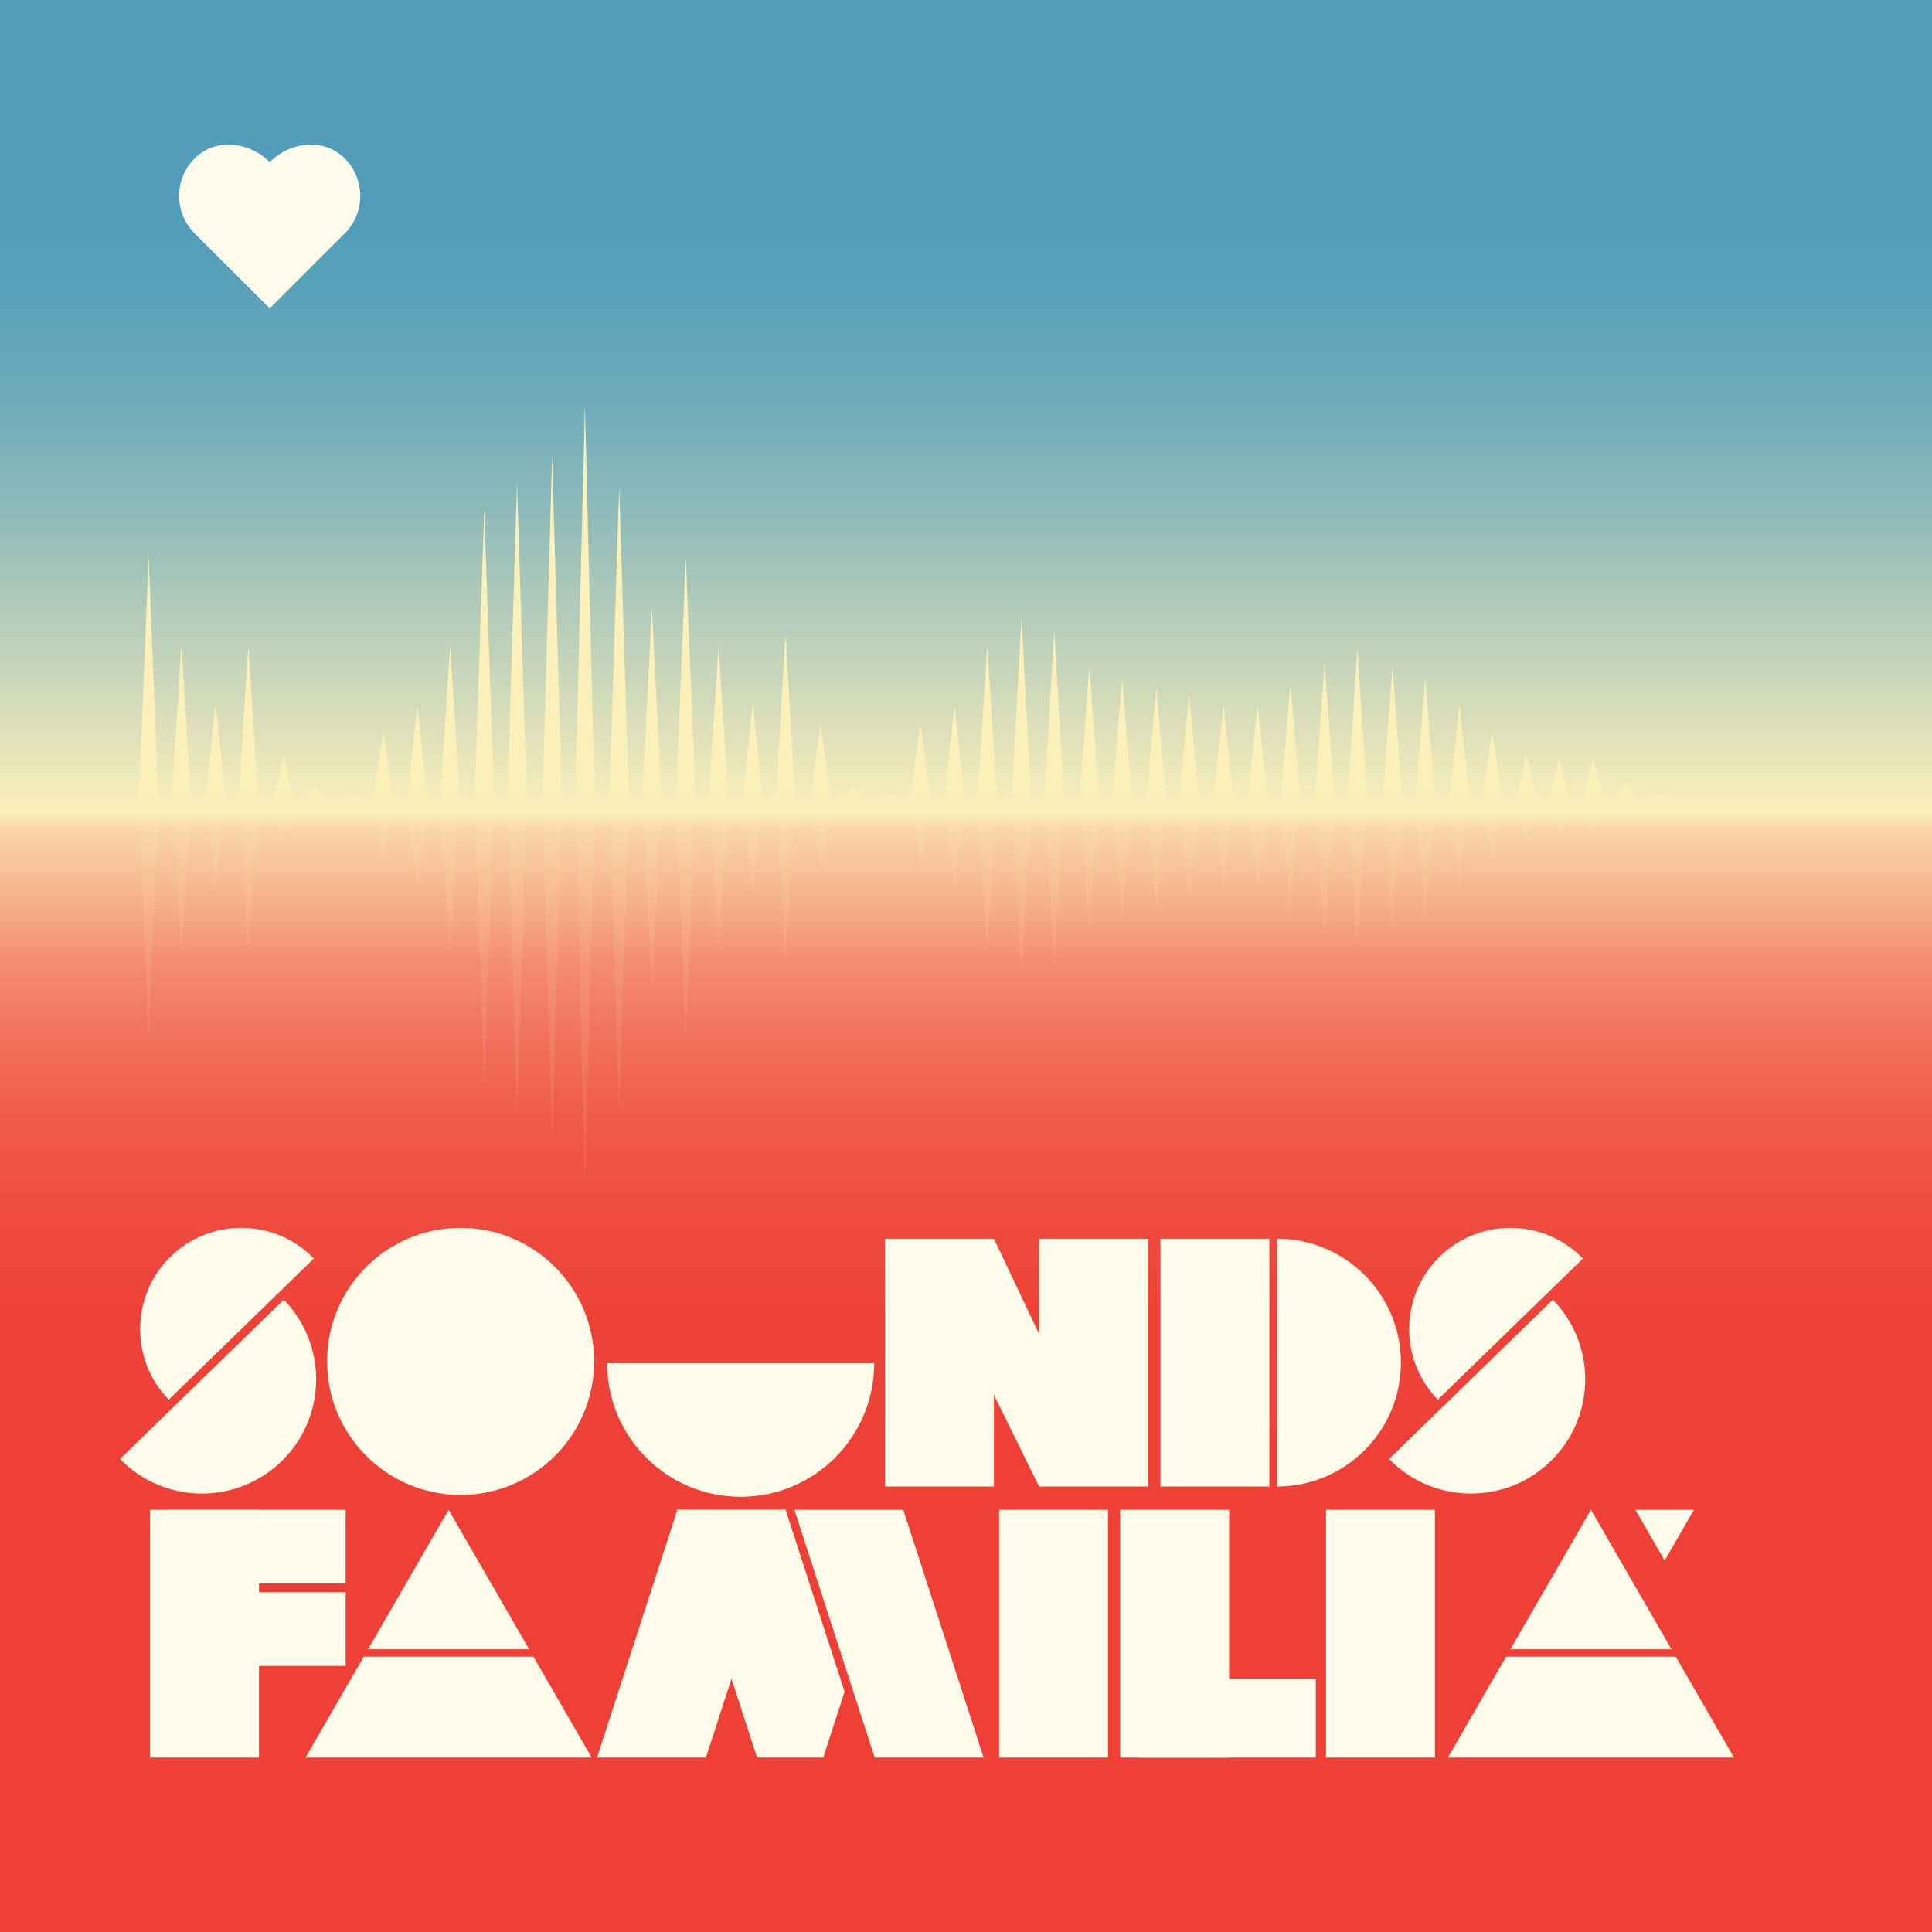 <?xml version="1.0" encoding="UTF-8"?>
<svg xmlns="http://www.w3.org/2000/svg" xmlns:xlink="http://www.w3.org/1999/xlink" viewBox="0 0 1558.78 1558.78">
  <rect x="0" y="0" width="1558.78" height="1558.78" fill="#333333" stroke="none"/>
  <defs>
    <style>
      .cls-1 {
        fill: url(#linear-gradient);
      }

      .cls-1, .cls-2, .cls-3 {
        stroke-width: 0px;
      }

      .cls-2 {
        fill: #fbf0ba;
      }

      .cls-4 {
        isolation: isolate;
      }

      .cls-3 {
        fill: #fdfcea;
      }

      .cls-5 {
        mix-blend-mode: screen;
        opacity: .1;
      }
    </style>
    <linearGradient id="linear-gradient" x1="-2228.84" y1="-3602.04" x2="-670.06" y2="-3602.04" gradientTransform="translate(2228.84 4381.43)" gradientUnits="userSpaceOnUse">
      <stop offset=".12" stop-color="#529eba"/>
      <stop offset=".15" stop-color="#59a1ba"/>
      <stop offset=".21" stop-color="#6fabba"/>
      <stop offset=".27" stop-color="#92bcba"/>
      <stop offset=".34" stop-color="#c3d3ba"/>
      <stop offset=".42" stop-color="#fcefba"/>
      <stop offset=".43" stop-color="#f9d5a6"/>
      <stop offset=".47" stop-color="#f6ad88"/>
      <stop offset=".5" stop-color="#f48b6f"/>
      <stop offset=".54" stop-color="#f1705a"/>
      <stop offset=".58" stop-color="#f05a4a"/>
      <stop offset=".63" stop-color="#ee4b3e"/>
      <stop offset=".68" stop-color="#ee4238"/>
      <stop offset=".76" stop-color="#ee4036"/>
    </linearGradient>
  </defs>
  <g class="cls-4">
    <g id="Layer_1" data-name="Layer 1">
      <rect class="cls-1" x="0" y="0" width="1558.78" height="1558.78" transform="translate(1558.78 0) rotate(90)"/>
      <path class="cls-3" d="m278.13,127.8c-16.72-16.72-43.82-13.7-60.54,3.01h0c-16.72-16.72-43.82-19.73-60.54-3.01-16.72,16.72-16.72,43.82,0,60.54l60.54,60.43,60.54-60.43c16.72-16.72,16.72-43.82,0-60.54Z"/>
      <path class="cls-3" d="m137.78,1013.79c-32.33,31.44-33.06,83.14-1.62,115.47l117.09-113.86c-31.44-32.33-83.14-33.06-115.47-1.62Z"/>
      <path class="cls-3" d="m227.17,1178.96c36.49-35.49,37.31-93.84,1.82-130.33l-132.15,128.5c35.49,36.49,93.84,37.31,130.33,1.82Z"/>
      <path class="cls-3" d="m1161.68,1013.79c-32.33,31.44-33.06,83.14-1.62,115.47l117.09-113.86c-31.44-32.33-83.14-33.06-115.47-1.62Z"/>
      <path class="cls-3" d="m1251.08,1178.96c36.49-35.49,37.31-93.84,1.82-130.33l-132.15,128.5c35.49,36.49,93.84,37.31,130.33,1.82Z"/>
      <rect class="cls-3" x="806.1" y="1218.13" width="87.88" height="199.92"/>
      <rect class="cls-3" x="714.05" y="999.44" width="87.88" height="199.92"/>
      <rect class="cls-3" x="838.4" y="999.44" width="87.88" height="199.92"/>
      <rect class="cls-3" x="936.3" y="999.44" width="87.88" height="199.92"/>
      <rect class="cls-3" x="1069.83" y="1218.13" width="87.88" height="199.92"/>
      <rect class="cls-3" x="121.07" y="1218.13" width="87.88" height="199.92"/>
      <polygon class="cls-3" points="481.7 1418.05 569.58 1418.05 634.38 1218.13 546.51 1218.13 481.7 1418.05"/>
      <polygon class="cls-3" points="793.61 1418.05 705.73 1418.05 640.93 1218.13 728.8 1218.13 793.61 1418.05"/>
      <rect class="cls-3" x="134.52" y="1218.13" width="144.37" height="59.43"/>
      <rect class="cls-3" x="134.52" y="1284.67" width="144.37" height="59.43"/>
      <rect class="cls-3" x="903.79" y="1218.13" width="87.88" height="199.92"/>
      <rect class="cls-3" x="917.25" y="1354.48" width="144.37" height="63.56"/>
      <g>
        <polygon class="cls-3" points="426.93 1330.67 361.95 1218.13 296.98 1330.67 426.93 1330.67"/>
        <polygon class="cls-3" points="293.53 1336.64 246.53 1418.05 477.38 1418.05 430.38 1336.64 293.53 1336.64"/>
      </g>
      <g>
        <polygon class="cls-3" points="1348.6 1330.67 1283.62 1218.13 1218.65 1330.67 1348.6 1330.67"/>
        <polygon class="cls-3" points="1215.2 1336.64 1168.2 1418.05 1399.05 1418.05 1352.05 1336.64 1215.2 1336.64"/>
      </g>
      <polygon class="cls-3" points="633.85 1218.13 545.98 1218.13 610.79 1418.05 664.2 1418.05 681.43 1364.89 633.85 1218.13"/>
      <circle class="cls-3" cx="371.63" cy="1098.41" r="107.73"/>
      <path class="cls-3" d="m597.59,1207.64c59.5,0,107.73-48.23,107.73-107.73h-215.46c0,59.5,48.23,107.73,107.73,107.73Z"/>
      <path class="cls-3" d="m1130.29,1099.4c0-55.21-44.75-99.96-99.96-99.96v199.92c55.21,0,99.96-44.75,99.96-99.96Z"/>
      <polygon class="cls-3" points="801.93 999.44 851.86 1104.75 838.4 1199.36 789.06 1099.4 801.93 999.44"/>
      <polygon class="cls-3" points="1319.45 1218.13 1343.09 1259.06 1366.72 1218.13 1319.45 1218.13"/>
      <g>
        <g>
          <polygon class="cls-2" points="112.13 642.57 119.9 449.07 127.66 642.57 112.13 642.57 112.13 642.57"/>
          <polygon class="cls-2" points="138.57 642.57 146.34 521.11 154.1 642.57 138.57 642.57 138.57 642.57"/>
          <polygon class="cls-2" points="166.17 642.57 173.93 566.23 181.7 642.57 166.17 642.57 166.17 642.57"/>
          <polygon class="cls-2" points="192.6 642.57 200.37 521.11 208.14 642.57 192.6 642.57 192.6 642.57"/>
          <polygon class="cls-2" points="220.94 642.57 228.7 609.85 236.47 642.57 220.94 642.57 220.94 642.57"/>
          <polygon class="cls-2" points="247.38 642.57 255.14 634.39 262.91 642.57 247.38 642.57 247.38 642.57"/>
          <polygon class="cls-2" points="290.51 642.57 282.74 645.46 274.97 642.57 290.51 642.57 290.51 642.57"/>
          <polygon class="cls-2" points="301.41 642.57 309.18 590.52 316.94 642.57 301.41 642.57 301.41 642.57"/>
          <polygon class="cls-2" points="328.93 642.57 336.7 568.7 344.46 642.57 328.93 642.57 328.93 642.57"/>
          <polygon class="cls-2" points="355.37 642.57 363.13 521.11 370.9 642.57 355.37 642.57 355.37 642.57"/>
          <polygon class="cls-2" points="382.96 642.57 390.73 410.73 398.5 642.57 382.96 642.57 382.96 642.57"/>
          <polygon class="cls-2" points="409.4 642.57 417.17 389.75 424.94 642.57 409.4 642.57 409.4 642.57"/>
          <polygon class="cls-2" points="437.74 642.57 445.5 366.78 453.27 642.57 437.74 642.57 437.74 642.57"/>
          <polygon class="cls-2" points="464.18 642.57 471.94 327.28 479.71 642.57 464.18 642.57 464.18 642.57"/>
          <polygon class="cls-2" points="491.77 642.57 499.54 392.55 507.3 642.57 491.77 642.57 491.77 642.57"/>
          <polygon class="cls-2" points="518.21 642.57 525.98 490.87 533.74 642.57 518.21 642.57 518.21 642.57"/>
          <polygon class="cls-2" points="545.53 642.57 553.3 449.07 561.06 642.57 545.53 642.57 545.53 642.57"/>
          <polygon class="cls-2" points="571.97 642.57 579.74 521.11 587.5 642.57 571.97 642.57 571.97 642.57"/>
          <polygon class="cls-2" points="599.56 642.57 607.33 566.23 615.1 642.57 599.56 642.57 599.56 642.57"/>
          <polygon class="cls-2" points="626 642.57 633.77 511.7 641.54 642.57 626 642.57 626 642.57"/>
          <polygon class="cls-2" points="654.34 642.57 662.1 584.57 669.87 642.57 654.34 642.57 654.34 642.57"/>
          <polygon class="cls-2" points="680.78 642.57 688.54 634.06 696.31 642.57 680.78 642.57 680.78 642.57"/>
          <polygon class="cls-2" points="723.9 642.57 716.14 645.46 708.37 642.57 723.9 642.57 723.9 642.57"/>
          <polygon class="cls-2" points="734.81 642.57 742.58 584.57 750.34 642.57 734.81 642.57 734.81 642.57"/>
          <polygon class="cls-2" points="762.33 642.57 770.09 568.7 777.86 642.57 762.33 642.57 762.33 642.57"/>
          <polygon class="cls-2" points="788.77 642.57 796.53 521.11 804.3 642.57 788.77 642.57 788.77 642.57"/>
          <polygon class="cls-2" points="816.36 642.57 824.13 498.31 831.9 642.57 816.36 642.57 816.36 642.57"/>
          <polygon class="cls-2" points="842.8 642.57 850.57 508.22 858.33 642.57 842.8 642.57 842.8 642.57"/>
          <polygon class="cls-2" points="871.14 642.57 878.9 537.97 886.67 642.57 871.14 642.57 871.14 642.57"/>
          <polygon class="cls-2" points="897.57 642.57 905.34 547.88 913.11 642.57 897.57 642.57 897.57 642.57"/>
          <polygon class="cls-2" points="925.17 642.57 932.94 555.32 940.7 642.57 925.17 642.57 925.17 642.57"/>
          <polygon class="cls-2" points="951.61 642.57 959.37 560.28 967.14 642.57 951.61 642.57 951.61 642.57"/>
          <polygon class="cls-2" points="979.41 642.57 987.17 568.7 994.94 642.57 979.41 642.57 979.41 642.57"/>
          <polygon class="cls-2" points="1006.93 642.57 1014.69 568.7 1022.46 642.57 1006.93 642.57 1006.93 642.57"/>
          <polygon class="cls-2" points="1033.36 642.57 1041.13 552.34 1048.9 642.57 1033.36 642.57 1033.36 642.57"/>
          <polygon class="cls-2" points="1060.96 642.57 1068.73 534.5 1076.49 642.57 1060.96 642.57 1060.96 642.57"/>
          <polygon class="cls-2" points="1087.4 642.57 1095.16 523.59 1102.93 642.57 1087.4 642.57 1087.4 642.57"/>
          <polygon class="cls-2" points="1115.73 642.57 1123.5 537.97 1131.27 642.57 1115.73 642.57 1115.73 642.57"/>
          <polygon class="cls-2" points="1142.17 642.57 1149.94 547.88 1157.7 642.57 1142.17 642.57 1142.17 642.57"/>
          <polygon class="cls-2" points="1169.77 642.57 1177.53 568.7 1185.3 642.57 1169.77 642.57 1169.77 642.57"/>
          <polygon class="cls-2" points="1196.21 642.57 1203.97 590.19 1211.74 642.57 1196.21 642.57 1196.21 642.57"/>
          <polygon class="cls-2" points="1223.8 642.57 1231.57 608.58 1239.33 642.57 1223.8 642.57 1223.8 642.57"/>
          <polygon class="cls-2" points="1250.24 642.57 1258.01 613.04 1265.77 642.57 1250.24 642.57 1250.24 642.57"/>
          <polygon class="cls-2" points="1277.84 642.57 1285.6 612 1293.37 642.57 1277.84 642.57 1277.84 642.57"/>
          <polygon class="cls-2" points="1304.27 642.57 1312.04 630.97 1319.81 642.57 1304.27 642.57 1304.27 642.57"/>
          <polygon class="cls-2" points="1346.58 642.57 1338.81 645.6 1331.04 642.57 1346.58 642.57 1346.58 642.57"/>
        </g>
        <g class="cls-5">
          <polygon class="cls-2" points="127.66 645.6 119.9 839.1 112.13 645.6 127.66 645.6 127.66 645.6"/>
          <polygon class="cls-2" points="154.1 645.6 146.34 767.05 138.57 645.6 154.1 645.6 154.1 645.6"/>
          <polygon class="cls-2" points="181.7 645.6 173.93 721.94 166.17 645.6 181.7 645.6 181.7 645.6"/>
          <polygon class="cls-2" points="208.14 645.6 200.37 767.05 192.6 645.6 208.14 645.6 208.14 645.6"/>
          <polygon class="cls-2" points="236.47 645.6 228.7 678.32 220.94 645.6 236.47 645.6 236.47 645.6"/>
          <polygon class="cls-2" points="262.91 645.6 255.14 653.78 247.38 645.6 262.91 645.6 262.91 645.6"/>
          <polygon class="cls-2" points="274.97 645.6 282.74 642.71 290.51 645.6 274.97 645.6 274.97 645.6"/>
          <polygon class="cls-2" points="316.94 645.6 309.18 697.65 301.41 645.6 316.94 645.6 316.94 645.6"/>
          <polygon class="cls-2" points="344.46 645.6 336.7 719.46 328.93 645.6 344.46 645.6 344.46 645.6"/>
          <polygon class="cls-2" points="370.9 645.6 363.13 767.05 355.37 645.6 370.9 645.6 370.9 645.6"/>
          <polygon class="cls-2" points="398.5 645.6 390.73 877.43 382.96 645.6 398.5 645.6 398.5 645.6"/>
          <polygon class="cls-2" points="424.94 645.6 417.17 898.42 409.4 645.6 424.94 645.6 424.94 645.6"/>
          <polygon class="cls-2" points="453.27 645.6 445.5 921.39 437.74 645.6 453.27 645.6 453.27 645.6"/>
          <polygon class="cls-2" points="479.71 645.6 471.94 960.88 464.18 645.6 479.71 645.6 479.71 645.6"/>
          <polygon class="cls-2" points="507.3 645.6 499.54 895.61 491.77 645.6 507.3 645.6 507.3 645.6"/>
          <polygon class="cls-2" points="533.74 645.6 525.98 797.29 518.21 645.6 533.74 645.6 533.74 645.6"/>
          <polygon class="cls-2" points="561.06 645.6 553.3 839.1 545.53 645.6 561.06 645.6 561.06 645.6"/>
          <polygon class="cls-2" points="587.5 645.6 579.74 767.05 571.97 645.6 587.5 645.6 587.5 645.6"/>
          <polygon class="cls-2" points="615.1 645.6 607.33 721.94 599.56 645.6 615.1 645.6 615.1 645.6"/>
          <polygon class="cls-2" points="641.54 645.6 633.77 776.47 626 645.6 641.54 645.6 641.54 645.6"/>
          <polygon class="cls-2" points="669.87 645.6 662.1 703.6 654.34 645.6 669.87 645.6 669.87 645.6"/>
          <polygon class="cls-2" points="696.31 645.6 688.54 654.11 680.78 645.6 696.31 645.6 696.31 645.6"/>
          <polygon class="cls-2" points="708.37 645.6 716.14 642.71 723.9 645.6 708.37 645.6 708.37 645.6"/>
          <polygon class="cls-2" points="750.34 645.6 742.58 703.6 734.81 645.6 750.34 645.6 750.34 645.6"/>
          <polygon class="cls-2" points="777.86 645.6 770.09 719.46 762.33 645.6 777.86 645.6 777.86 645.6"/>
          <polygon class="cls-2" points="804.3 645.6 796.53 767.05 788.77 645.6 804.3 645.6 804.3 645.6"/>
          <polygon class="cls-2" points="831.9 645.6 824.13 789.85 816.36 645.6 831.9 645.6 831.9 645.6"/>
          <polygon class="cls-2" points="858.33 645.6 850.57 779.94 842.8 645.6 858.33 645.6 858.33 645.6"/>
          <polygon class="cls-2" points="886.67 645.6 878.9 750.2 871.14 645.6 886.67 645.6 886.67 645.6"/>
          <polygon class="cls-2" points="913.11 645.6 905.34 740.28 897.57 645.6 913.11 645.6 913.11 645.6"/>
          <polygon class="cls-2" points="940.7 645.6 932.94 732.85 925.17 645.6 940.7 645.6 940.7 645.6"/>
          <polygon class="cls-2" points="967.14 645.6 959.37 727.89 951.61 645.6 967.14 645.6 967.14 645.6"/>
          <polygon class="cls-2" points="994.94 645.6 987.17 719.46 979.41 645.6 994.94 645.6 994.94 645.6"/>
          <polygon class="cls-2" points="1022.46 645.6 1014.69 719.46 1006.93 645.6 1022.46 645.6 1022.46 645.6"/>
          <polygon class="cls-2" points="1048.9 645.6 1041.13 735.82 1033.36 645.6 1048.9 645.6 1048.9 645.6"/>
          <polygon class="cls-2" points="1076.49 645.6 1068.73 753.67 1060.96 645.6 1076.49 645.6 1076.49 645.6"/>
          <polygon class="cls-2" points="1102.93 645.6 1095.16 764.57 1087.4 645.6 1102.93 645.6 1102.93 645.6"/>
          <polygon class="cls-2" points="1131.27 645.6 1123.5 750.2 1115.73 645.6 1131.27 645.6 1131.27 645.6"/>
          <polygon class="cls-2" points="1157.7 645.6 1149.94 740.28 1142.17 645.6 1157.7 645.6 1157.7 645.6"/>
          <polygon class="cls-2" points="1185.3 645.6 1177.53 719.46 1169.77 645.6 1185.3 645.6 1185.3 645.6"/>
          <polygon class="cls-2" points="1211.74 645.6 1203.97 697.98 1196.21 645.6 1211.74 645.6 1211.74 645.6"/>
          <polygon class="cls-2" points="1239.33 645.6 1231.57 679.58 1223.8 645.6 1239.33 645.6 1239.33 645.6"/>
          <polygon class="cls-2" points="1265.77 645.6 1258.01 675.12 1250.24 645.6 1265.77 645.6 1265.77 645.6"/>
          <polygon class="cls-2" points="1293.37 645.6 1285.6 676.17 1277.84 645.6 1293.37 645.6 1293.37 645.6"/>
          <polygon class="cls-2" points="1319.81 645.6 1312.04 657.19 1304.27 645.6 1319.81 645.6 1319.81 645.6"/>
          <polygon class="cls-2" points="1331.04 645.6 1338.81 642.57 1346.58 645.6 1331.04 645.6 1331.04 645.6"/>
        </g>
      </g>
    </g>
  </g>
</svg>
